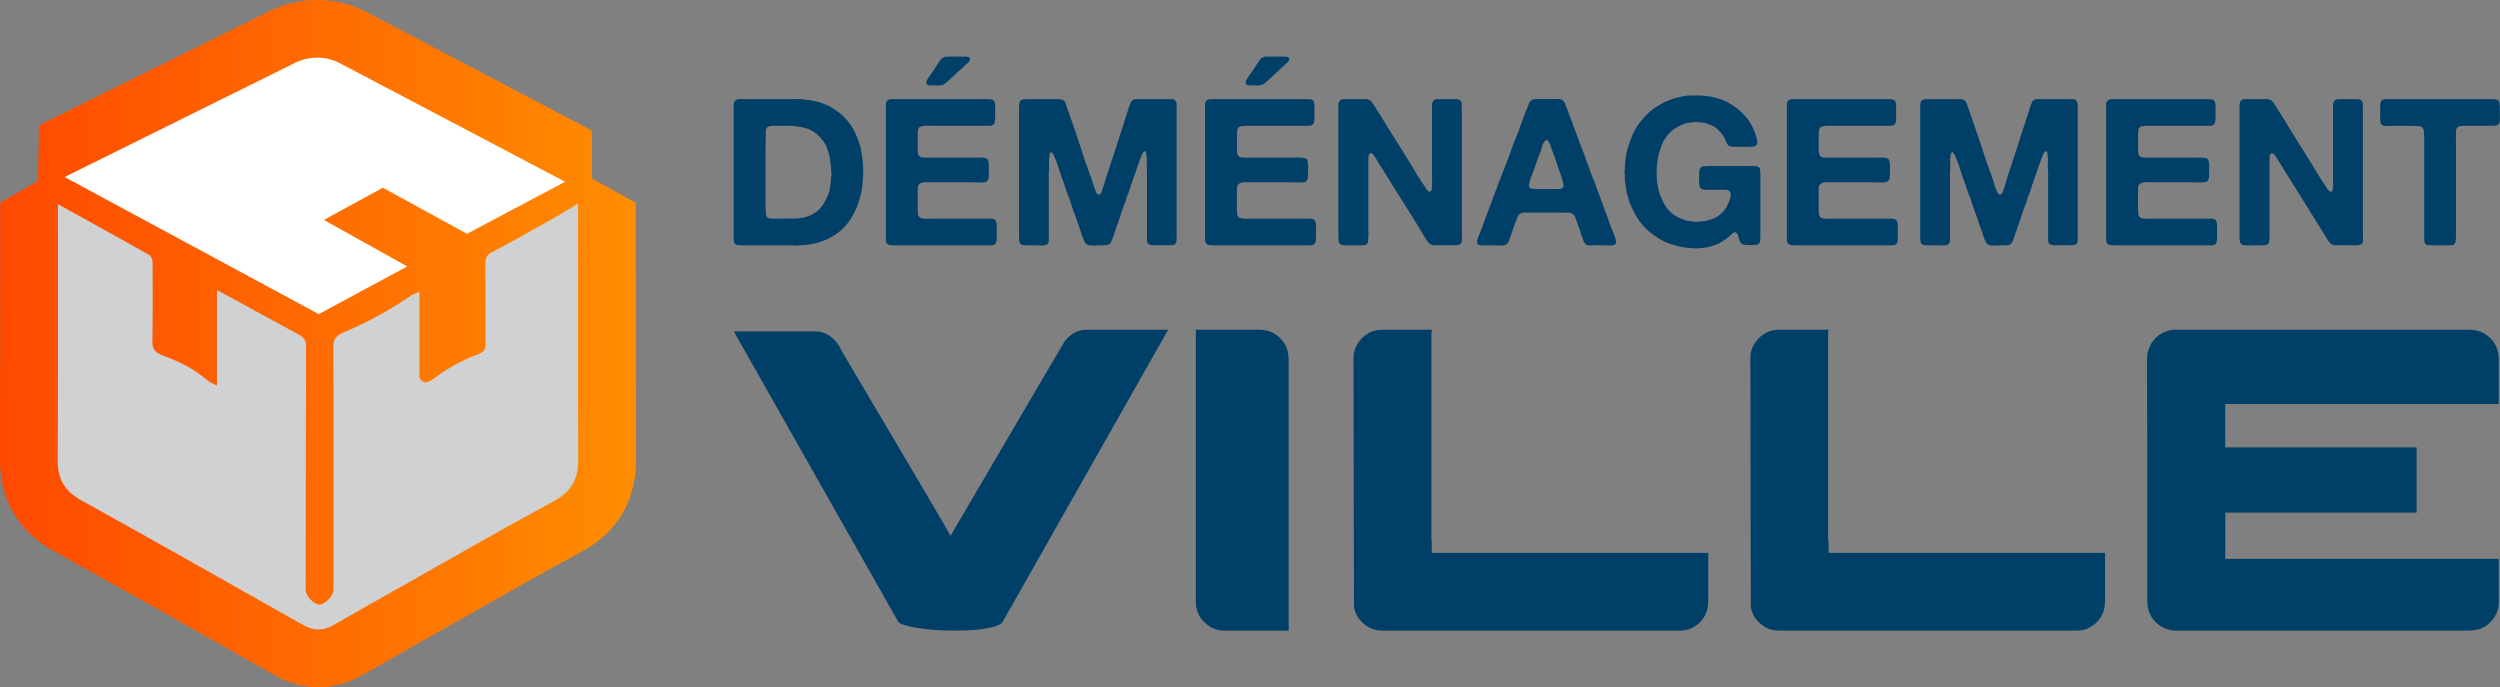 <?xml version="1.0" encoding="utf-8"?>
<!-- Generator: Adobe Illustrator 16.0.0, SVG Export Plug-In . SVG Version: 6.00 Build 0)  -->
<!DOCTYPE svg PUBLIC "-//W3C//DTD SVG 1.1//EN" "http://www.w3.org/Graphics/SVG/1.1/DTD/svg11.dtd">
<svg version="1.1" id="Calque_1" xmlns="http://www.w3.org/2000/svg" xmlns:xlink="http://www.w3.org/1999/xlink" x="0px" y="0px"
	 width="197.816px" height="54.381px" viewBox="0 0 197.816 54.381" enable-background="new 0 0 197.816 54.381"
	 xml:space="preserve">
<rect x="0" y="0" width="197.816" height="54.381" fill="#808080" stroke="none"/>
<g>
	<g>
		<linearGradient id="SVGID_1_" gradientUnits="userSpaceOnUse" x1="0" y1="27.19" x2="50.32" y2="27.19">
			<stop  offset="0" style="stop-color:#FF4900"/>
			<stop  offset="1" style="stop-color:#FF8D00"/>
		</linearGradient>
		<path fill="url(#SVGID_1_)" d="M0,36.443c-0.012,3.077,1.474,5.61,4.19,7.122c5.183,2.882,10.765,6.016,17.561,9.871
			c1.115,0.629,2.285,0.945,3.45,0.945c1.177,0,2.35-0.323,3.464-0.964c1.893-1.086,3.826-2.174,5.488-3.114
			c1.04-0.588,2.077-1.174,3.112-1.761c2.852-1.618,5.799-3.289,8.714-4.861c2.854-1.541,4.355-4.059,4.341-7.277l-0.01-20.36
			l-3.464-1.912l-0.007-3.793L29.046,0.976c-2.402-1.265-5.292-1.303-7.725-0.095L3.086,9.915L3.01,14.324l-2.99,1.697L0,36.443z"/>
		<path fill="#CFD1D2" d="M4.584,16.152c-0.008,0.276,0,0.465,0,0.653c-0.002,6.552,0.015,13.107-0.017,19.659
			c-0.009,1.451,0.579,2.404,1.839,3.108c5.882,3.27,11.742,6.574,17.594,9.888c0.836,0.471,1.581,0.463,2.387,0
			c1.837-1.056,3.681-2.1,5.526-3.138c3.958-2.23,7.897-4.5,11.894-6.661c1.369-0.737,1.953-1.717,1.946-3.233
			c-0.027-6.587-0.01-13.176-0.01-19.762c0-0.136,0.003-0.253,0-0.554c-0.772,0.472-1.496,0.908-2.199,1.302
			c-1.531,0.864-3.067,1.723-4.619,2.543c-0.391,0.208-0.525,0.437-0.52,0.869c0.025,2.137,0.007,4.272,0.018,6.408
			c0.003,0.438-0.165,0.648-0.738,0.859c-1.14,0.417-2.202,1.014-3.177,1.733c-0.214,0.156-0.392,0.26-0.586,0.361
			c-0.336,0.175-0.738-0.071-0.738-0.447v-6.655c-0.303,0.127-0.466,0.173-0.637,0.288c-1.671,1.147-3.447,2.129-5.319,2.908
			c-0.625,0.263-0.855,0.557-0.852,1.15c0.023,3.916,0.016,7.826,0.016,11.737c0,2.513-0.003,5.024-0.007,7.535
			c0,0.433-0.693,1.154-1.113,1.133c-0.432-0.014-1.08-0.662-1.08-1.149c0.005-6.424,0.003-12.844,0.028-19.272
			c0-0.458-0.152-0.709-0.537-0.918c-1.68-0.903-3.347-1.825-5.022-2.739c-0.464-0.253-0.933-0.504-1.494-0.809v7.56
			c-0.394-0.191-0.553-0.241-0.85-0.493c-0.932-0.773-2.004-1.361-3.146-1.773c-0.809-0.29-1.115-0.517-1.108-1.154
			c0.028-2.119,0.025-4.237,0.011-6.357c-0.002-0.188-0.108-0.471-0.256-0.554C9.467,18.846,7.062,17.532,4.584,16.152"/>
		<path fill="#FFFFFF" d="M5.111,14.008l20.11,10.846l7.004-3.773l-6.598-3.679l4.667-2.547l6.658,3.645l7.763-4.119L26.923,5.015
			c-1.115-0.587-2.446-0.602-3.574-0.044L5.111,14.008z"/>
	</g>
	<g>
		<g>
			<g>
				<path fill="#003F68" d="M68.29,13.255c0,0.03,0.005,0.075,0.011,0.127c0,0.055,0.005,0.115,0.005,0.179
					c0,0.067-0.005,0.127-0.005,0.183c-0.005,0.053-0.011,0.088-0.011,0.113c0,0.075-0.005,0.145-0.005,0.218
					c-0.007,0.07-0.013,0.136-0.013,0.203c-0.02,0.055-0.03,0.106-0.025,0.161c0.01,0.055,0.005,0.107-0.005,0.161
					c-0.022,0.123-0.037,0.241-0.047,0.359c-0.011,0.121-0.033,0.238-0.068,0.358c-0.053,0.184-0.101,0.359-0.143,0.528
					c-0.042,0.168-0.101,0.331-0.163,0.495c-0.184,0.457-0.417,0.868-0.685,1.234c-0.267,0.37-0.593,0.683-0.972,0.944
					c-0.216,0.154-0.442,0.282-0.676,0.39c-0.235,0.107-0.483,0.207-0.757,0.293c-0.105,0.031-0.222,0.058-0.331,0.073
					c-0.116,0.016-0.232,0.041-0.347,0.073c-0.057,0.012-0.105,0.018-0.158,0.018c-0.048,0-0.101,0.005-0.154,0.016
					c-0.048,0.011-0.087,0.012-0.125,0.007c-0.047-0.005-0.1-0.002-0.152,0.007c-0.02,0.016-0.053,0.016-0.094,0.008
					c-0.042-0.003-0.075-0.003-0.096,0.007c-0.089,0.025-0.2,0.03-0.326,0.02c-0.133-0.009-0.248-0.02-0.342-0.02h-3.785
					c-0.189,0-0.342-0.007-0.467-0.023c-0.127-0.015-0.211-0.088-0.269-0.218c-0.032-0.086-0.042-0.219-0.037-0.4
					c0.005-0.178,0.005-0.326,0.005-0.446V8.786c0-0.128,0-0.269-0.005-0.414c-0.005-0.146,0.014-0.264,0.072-0.35
					c0.042-0.065,0.123-0.118,0.244-0.163c0.02-0.01,0.042-0.012,0.062-0.007c0.02,0.004,0.042,0.002,0.067-0.008h4.369
					c0.07,0,0.133-0.002,0.206-0.007c0.068-0.007,0.131-0.005,0.183,0.007h0.201c0.048,0.021,0.111,0.03,0.173,0.023
					c0.063-0.002,0.126,0.003,0.181,0.028c0.067,0.019,0.125,0.026,0.188,0.021c0.057-0.004,0.115,0.003,0.183,0.023
					c0.154,0.035,0.301,0.065,0.438,0.09c0.143,0.028,0.278,0.069,0.411,0.124c0.121,0.053,0.237,0.101,0.357,0.145
					c0.116,0.046,0.234,0.098,0.344,0.163c0.269,0.171,0.521,0.339,0.74,0.502l0.101,0.098c0.111,0.088,0.207,0.184,0.296,0.292
					l0.141,0.133c0.058,0.083,0.121,0.168,0.191,0.249c0.067,0.086,0.131,0.166,0.188,0.254c0.138,0.229,0.264,0.471,0.37,0.722
					c0.11,0.256,0.211,0.524,0.294,0.806c0.052,0.142,0.089,0.287,0.105,0.439c0.015,0.151,0.042,0.299,0.072,0.453
					c0,0.055,0,0.1,0.013,0.138c0.005,0.04,0.005,0.078,0.005,0.123c0.021,0.063,0.03,0.133,0.021,0.211
					c0,0.076,0.004,0.143,0.027,0.194V13.255z M65.757,14.033c0.023-0.053,0.033-0.14,0.033-0.259c0-0.12-0.01-0.203-0.033-0.258
					v-0.312c-0.025-0.095-0.035-0.2-0.042-0.308c-0.005-0.108-0.02-0.206-0.041-0.292c-0.022-0.053-0.027-0.105-0.027-0.152
					c0.004-0.051,0-0.101-0.021-0.156c-0.057-0.173-0.104-0.34-0.157-0.497c-0.043-0.156-0.116-0.301-0.201-0.445
					c-0.164-0.26-0.347-0.484-0.558-0.676c-0.216-0.189-0.475-0.351-0.773-0.479c-0.101-0.033-0.197-0.06-0.296-0.09
					c-0.093-0.026-0.189-0.051-0.289-0.07c-0.088-0.011-0.168-0.018-0.237-0.028c-0.067-0.002-0.147-0.017-0.238-0.037
					c-0.04-0.013-0.083-0.016-0.125-0.007c-0.048,0.005-0.083,0.002-0.116-0.011H62.28c-0.052-0.01-0.118-0.014-0.18-0.007
					c-0.063,0.005-0.131,0.007-0.193,0.007h-0.734c-0.02,0.023-0.052,0.028-0.105,0.018c-0.053-0.013-0.088-0.013-0.12,0
					c-0.053,0.02-0.111,0.037-0.163,0.058c-0.053,0.014-0.101,0.05-0.131,0.105c-0.042,0.055-0.063,0.128-0.063,0.226
					s0,0.208,0,0.326c0,0.138-0.008,0.286-0.012,0.439c0,0.15-0.005,0.299-0.005,0.453v4.534c0,0.062-0.005,0.134-0.01,0.212
					c-0.005,0.073,0.005,0.138,0.028,0.194v0.163c0,0.075,0,0.148,0.01,0.221c0,0.07,0.015,0.13,0.035,0.183
					c0.065,0.131,0.191,0.198,0.374,0.205c0.186,0.005,0.375,0.008,0.57,0.008c0.419,0,0.851-0.003,1.283-0.008
					c0.432-0.007,0.805-0.069,1.104-0.19c0.407-0.161,0.723-0.379,0.954-0.648c0.231-0.271,0.427-0.607,0.59-1.007
					c0.042-0.088,0.078-0.184,0.1-0.292c0.02-0.108,0.045-0.218,0.078-0.326V14.7c0.02-0.074,0.037-0.158,0.037-0.243
					c0-0.088,0.005-0.173,0.03-0.261V14.033z"/>
				<path fill="#003F68" d="M70.537,7.844h6.073h1.411c0.131,0,0.259,0.005,0.379,0.016c0.115,0.01,0.198,0.055,0.258,0.131
					c0.02,0.032,0.036,0.072,0.041,0.113c0,0.043,0.022,0.087,0.042,0.13v0.179c0.005,0.076,0.009,0.158,0.005,0.246
					c-0.005,0.085-0.005,0.167-0.005,0.243c0,0.086,0,0.171,0.005,0.251c0.004,0.081,0,0.161-0.005,0.236
					c-0.016,0.052-0.02,0.133-0.02,0.241c-0.033,0.131-0.086,0.218-0.159,0.261c-0.07,0.042-0.148,0.065-0.248,0.065
					c-0.094,0-0.199,0-0.31,0h-1.122h-2.938c-0.087,0-0.188-0.002-0.298-0.007c-0.116-0.007-0.231-0.007-0.341,0
					c-0.119,0.005-0.224,0.018-0.316,0.033c-0.101,0.015-0.176,0.04-0.216,0.072c-0.076,0.056-0.12,0.134-0.138,0.237
					c-0.015,0.1-0.021,0.218-0.021,0.349v0.926v0.469c0.015,0.088,0.039,0.161,0.063,0.219c0.02,0.063,0.059,0.108,0.116,0.14
					c0.058,0.042,0.138,0.067,0.221,0.07c0.09,0.007,0.179,0.013,0.28,0.013h0.873h2.802c0.078,0,0.172-0.005,0.284-0.013
					c0.11-0.003,0.225-0.003,0.331,0c0.11,0.007,0.21,0.018,0.299,0.027c0.096,0.011,0.158,0.033,0.206,0.063
					c0.053,0.036,0.096,0.101,0.111,0.199c0.022,0.095,0.038,0.2,0.042,0.313c0.004,0.116,0.004,0.233,0,0.352
					c-0.005,0.117-0.005,0.223-0.005,0.306c0,0.078,0,0.152,0,0.228c0,0.078-0.016,0.14-0.038,0.195
					c-0.015,0.088-0.063,0.156-0.125,0.212c-0.053,0.032-0.132,0.055-0.221,0.064c-0.09,0.011-0.196,0.016-0.312,0.016
					c-0.11,0-0.227-0.003-0.336-0.007c-0.116-0.005-0.211-0.009-0.283-0.009h-3.169c-0.133,0-0.258-0.004-0.379-0.007
					c-0.115-0.005-0.227,0-0.331,0.016c-0.101,0.017-0.191,0.048-0.258,0.098c-0.074,0.05-0.122,0.12-0.154,0.218
					c-0.015,0.056-0.015,0.111-0.015,0.171c0,0.061,0,0.118,0,0.171v0.617v0.91c0,0.129,0.005,0.248,0.021,0.351
					c0.018,0.103,0.063,0.181,0.138,0.235c0.035,0.033,0.078,0.051,0.121,0.055c0.053,0.005,0.101,0.019,0.158,0.043h0.159
					c0.057,0.01,0.12,0.013,0.183,0.007c0.063-0.005,0.12-0.007,0.178-0.007h0.68h3.053h0.864c0.087,0,0.172,0,0.25,0
					c0.081,0,0.159,0.015,0.221,0.048c0.085,0.032,0.148,0.09,0.179,0.177c0.022,0.055,0.037,0.119,0.037,0.197
					c0.005,0.075,0.011,0.156,0.011,0.243v0.749c0,0.127-0.005,0.251-0.016,0.364c-0.01,0.115-0.057,0.198-0.147,0.251
					c-0.063,0.055-0.146,0.08-0.246,0.08c-0.106,0-0.216,0-0.336,0h-1.218h-4.81h-1.284c-0.153,0-0.283-0.007-0.401-0.023
					c-0.11-0.015-0.193-0.067-0.251-0.155c-0.043-0.063-0.063-0.146-0.063-0.251c0-0.1,0-0.201,0-0.301v-1.167v-4.418V9.552V8.543
					c0-0.099,0-0.196,0-0.292c0-0.097,0.02-0.175,0.063-0.229c0.042-0.074,0.125-0.127,0.241-0.163
					c0.028-0.01,0.047-0.012,0.07-0.007C70.489,7.857,70.51,7.855,70.537,7.844z M74.953,4.48h1.152c0.087,0,0.188,0,0.309,0
					c0.118,0,0.206,0.016,0.258,0.05c0.028,0.011,0.038,0.021,0.042,0.041c0.005,0.016,0.021,0.03,0.043,0.041
					c0.005,0.131-0.043,0.243-0.153,0.341c-0.121,0.096-0.211,0.183-0.289,0.256c-0.085,0.081-0.168,0.155-0.248,0.239
					c-0.083,0.08-0.168,0.155-0.254,0.221c-0.044,0.03-0.078,0.065-0.11,0.104c-0.02,0.036-0.058,0.065-0.098,0.086
					c-0.022,0.035-0.053,0.06-0.086,0.083C75.468,6,75.41,6.049,75.357,6.1c-0.053,0.048-0.11,0.09-0.163,0.135
					c-0.02,0.022-0.03,0.038-0.037,0.047c-0.011,0.012-0.021,0.028-0.041,0.051c-0.09,0.063-0.168,0.133-0.253,0.211
					c-0.078,0.075-0.179,0.133-0.301,0.179c-0.041,0.009-0.083,0.015-0.121,0.015c-0.035,0-0.083,0.01-0.136,0.02
					c-0.037,0.01-0.08,0.01-0.138,0.008c-0.053-0.008-0.101-0.008-0.14-0.008c-0.116,0-0.244,0-0.375,0
					c-0.133,0-0.225-0.03-0.296-0.082c-0.062-0.046-0.078-0.121-0.045-0.229c0.021-0.088,0.063-0.166,0.116-0.237
					c0.052-0.072,0.104-0.143,0.145-0.218c0.106-0.154,0.211-0.299,0.306-0.439c0.101-0.142,0.196-0.29,0.289-0.437
					c0.059-0.088,0.116-0.181,0.174-0.276c0.065-0.098,0.127-0.176,0.206-0.229c0.042-0.033,0.121-0.07,0.226-0.115
					c0.023-0.01,0.052-0.014,0.09-0.008C74.9,4.493,74.93,4.491,74.953,4.48z"/>
				<path fill="#003F68" d="M81.094,7.844h2.126c0.168,0,0.347,0,0.527,0c0.177,0,0.313,0.039,0.418,0.113
					c0.076,0.055,0.128,0.133,0.159,0.236c0.032,0.104,0.062,0.203,0.095,0.302c0.063,0.173,0.126,0.349,0.191,0.526
					c0.052,0.182,0.115,0.359,0.188,0.545c0.241,0.683,0.481,1.374,0.703,2.08c0.221,0.705,0.462,1.403,0.718,2.098
					c0.095,0.216,0.165,0.437,0.231,0.665c0.065,0.227,0.146,0.45,0.231,0.666c0.025,0.053,0.045,0.108,0.064,0.163
					c0.021,0.053,0.051,0.098,0.117,0.127c0.02,0.013,0.044,0.022,0.064,0.033c0.021,0.009,0.04,0.007,0.061-0.016
					c0.085-0.022,0.151-0.087,0.181-0.195c0.03-0.108,0.06-0.207,0.09-0.292c0.1-0.251,0.17-0.494,0.23-0.74
					c0.081-0.245,0.161-0.491,0.246-0.738c0.221-0.661,0.432-1.324,0.653-1.991c0.21-0.668,0.432-1.335,0.643-2.008
					c0.061-0.173,0.116-0.345,0.166-0.51c0.056-0.168,0.105-0.339,0.161-0.513c0.041-0.087,0.07-0.172,0.106-0.26
					c0.03-0.088,0.096-0.156,0.175-0.211c0.065-0.055,0.15-0.081,0.256-0.081c0.096,0,0.195,0,0.316,0h1.049h1.129
					c0.091,0,0.186,0,0.292,0c0.105,0,0.181,0.021,0.241,0.065c0.115,0.065,0.182,0.184,0.182,0.367c0,0.178,0,0.357,0,0.545v2.436
					v6.045v1.414c0,0.118-0.01,0.235-0.01,0.346c-0.01,0.116-0.041,0.198-0.106,0.253s-0.145,0.085-0.241,0.088
					c-0.106,0.007-0.211,0.007-0.326,0.007h-0.789H91.2c-0.085-0.02-0.16-0.036-0.22-0.046c-0.065-0.013-0.106-0.05-0.161-0.115
					c-0.041-0.053-0.06-0.125-0.06-0.208c0-0.091,0-0.182,0-0.279v-0.831V13.76c-0.016-0.153-0.016-0.297-0.016-0.432
					c0-0.133,0-0.274,0-0.415c0-0.088,0-0.178,0-0.269c0.016-0.09,0-0.181-0.02-0.269c-0.019-0.075-0.03-0.156-0.03-0.243
					c0-0.086-0.03-0.138-0.096-0.163c-0.03-0.011-0.06-0.005-0.076,0.015c-0.02,0.024-0.03,0.041-0.039,0.049
					c-0.041,0.043-0.076,0.096-0.106,0.156c-0.02,0.058-0.05,0.117-0.076,0.171c-0.061,0.163-0.125,0.329-0.185,0.505
					c-0.065,0.173-0.125,0.345-0.181,0.517c-0.021,0.065-0.041,0.133-0.065,0.198c-0.021,0.063-0.041,0.128-0.071,0.193
					c-0.055,0.142-0.105,0.282-0.15,0.422c-0.04,0.143-0.09,0.285-0.145,0.425c-0.021,0.03-0.031,0.067-0.031,0.105
					c0,0.034-0.009,0.073-0.035,0.105c-0.04,0.098-0.07,0.198-0.101,0.306c-0.025,0.111-0.065,0.219-0.131,0.327
					c-0.03,0.098-0.07,0.2-0.09,0.308c-0.035,0.108-0.065,0.216-0.12,0.324c-0.125,0.316-0.241,0.63-0.336,0.951
					c-0.096,0.318-0.211,0.638-0.326,0.952c-0.021,0.032-0.03,0.066-0.03,0.096c0,0.035-0.01,0.067-0.03,0.098
					c-0.055,0.118-0.096,0.244-0.125,0.37c-0.035,0.12-0.085,0.243-0.142,0.363c-0.03,0.076-0.06,0.143-0.085,0.214
					c-0.03,0.062-0.06,0.117-0.12,0.16c-0.055,0.041-0.11,0.069-0.161,0.074c-0.05,0.005-0.125,0.018-0.201,0.038h-0.366
					c-0.076,0-0.166,0.007-0.276,0.01c-0.09,0.007-0.201,0.009-0.301,0.009c-0.111,0-0.202-0.007-0.287-0.02
					c-0.085-0.011-0.145-0.03-0.191-0.063c-0.096-0.055-0.156-0.118-0.175-0.188c-0.046-0.067-0.076-0.152-0.121-0.251
					c-0.06-0.128-0.101-0.261-0.146-0.397c-0.031-0.135-0.076-0.269-0.136-0.398l-0.04-0.146c-0.055-0.13-0.11-0.268-0.15-0.413
					c-0.041-0.146-0.091-0.286-0.146-0.415c-0.016-0.035-0.025-0.063-0.025-0.09c-0.011-0.025-0.021-0.055-0.03-0.087
					c-0.051-0.099-0.091-0.202-0.126-0.31c-0.03-0.107-0.076-0.216-0.115-0.324c-0.01-0.022-0.021-0.052-0.021-0.08
					c0-0.036-0.01-0.063-0.023-0.083c-0.04-0.108-0.082-0.216-0.103-0.326c-0.032-0.108-0.075-0.216-0.127-0.326
					c-0.083-0.216-0.168-0.442-0.241-0.681c-0.076-0.241-0.158-0.471-0.253-0.7c-0.096-0.269-0.178-0.545-0.274-0.829
					c-0.083-0.279-0.179-0.55-0.303-0.812c-0.053-0.153-0.119-0.276-0.182-0.374c-0.02-0.023-0.039-0.043-0.062-0.059
					c-0.02-0.012-0.053-0.012-0.083,0.008c-0.053,0.036-0.085,0.087-0.085,0.163c0,0.076,0,0.152-0.02,0.226
					c-0.033,0.075-0.044,0.158-0.033,0.236c0.011,0.083,0.011,0.167,0.011,0.253c0,0.118,0,0.237,0,0.357
					c0,0.121-0.011,0.241-0.021,0.358v4.321v0.798c0,0.088,0,0.17,0,0.262c0,0.082-0.021,0.154-0.062,0.208
					c-0.042,0.078-0.127,0.125-0.244,0.146c-0.073,0.026-0.158,0.033-0.241,0.026c-0.096-0.003-0.168-0.01-0.264-0.01h-0.841
					c-0.128,0-0.233,0-0.326-0.007c-0.096-0.003-0.181-0.033-0.244-0.088c-0.063-0.055-0.103-0.138-0.112-0.253
					c-0.01-0.111-0.021-0.228-0.021-0.346v-1.429v-6.047V8.964c0-0.063,0-0.14,0-0.233c0-0.094,0-0.181,0-0.269
					c0-0.087,0.01-0.17,0.021-0.253c0.009-0.08,0.017-0.143,0.05-0.186c0.042-0.074,0.126-0.127,0.253-0.163
					c0.021-0.01,0.053-0.012,0.072-0.007C81.052,7.857,81.073,7.855,81.094,7.844z"/>
				<path fill="#003F68" d="M95.799,7.844h6.072h1.409c0.142,0,0.266,0.005,0.383,0.016c0.116,0.01,0.201,0.055,0.262,0.131
					c0.019,0.032,0.029,0.072,0.045,0.113c0,0.043,0.009,0.087,0.029,0.13v0.179c0.011,0.076,0.021,0.158,0.011,0.246
					c-0.011,0.085-0.011,0.167-0.011,0.243c0,0.086,0,0.171,0.011,0.251c0.011,0.081,0,0.161-0.011,0.236
					c-0.011,0.052-0.011,0.133-0.011,0.241c-0.034,0.131-0.085,0.218-0.17,0.261c-0.06,0.042-0.135,0.065-0.24,0.065
					c-0.096,0-0.202,0-0.308,0h-1.124h-2.938c-0.085,0-0.191-0.002-0.297-0.007c-0.114-0.007-0.23-0.007-0.345,0
					c-0.116,0.005-0.223,0.018-0.318,0.033c-0.095,0.015-0.166,0.04-0.209,0.072c-0.07,0.056-0.127,0.134-0.137,0.237
					c-0.02,0.1-0.029,0.218-0.029,0.349v0.926v0.469c0.021,0.088,0.039,0.161,0.07,0.219c0.025,0.063,0.054,0.108,0.104,0.14
					c0.066,0.042,0.151,0.067,0.236,0.07c0.081,0.007,0.177,0.013,0.272,0.013h0.873h2.802c0.07,0,0.176-0.005,0.279-0.013
					c0.117-0.003,0.233-0.003,0.337,0c0.106,0.007,0.212,0.018,0.297,0.027c0.096,0.011,0.156,0.033,0.21,0.063
					c0.052,0.036,0.087,0.101,0.105,0.199c0.021,0.095,0.042,0.2,0.042,0.313c0.01,0.116,0.01,0.233,0,0.352
					c0,0.117,0,0.223,0,0.306c0,0.078,0,0.152,0,0.228c0,0.078-0.021,0.14-0.042,0.195c-0.019,0.088-0.063,0.156-0.124,0.212
					c-0.057,0.032-0.127,0.055-0.223,0.064c-0.095,0.011-0.188,0.016-0.305,0.016s-0.231-0.003-0.347-0.007
					c-0.106-0.005-0.202-0.009-0.276-0.009h-3.179c-0.125,0-0.25-0.004-0.365-0.007c-0.117-0.005-0.231,0-0.337,0.016
					c-0.095,0.017-0.19,0.048-0.257,0.098c-0.069,0.05-0.125,0.12-0.154,0.218c-0.011,0.056-0.021,0.111-0.021,0.171
					c0,0.061,0,0.118,0,0.171v0.617v0.91c0,0.129,0.01,0.248,0.029,0.351c0.01,0.103,0.066,0.181,0.137,0.235
					c0.035,0.033,0.075,0.051,0.114,0.055c0.057,0.005,0.105,0.019,0.161,0.043h0.157c0.063,0.01,0.124,0.013,0.18,0.007
					c0.075-0.005,0.125-0.007,0.175-0.007h0.688h3.054h0.862c0.096,0,0.166,0,0.252,0s0.156,0.015,0.22,0.048
					c0.085,0.032,0.146,0.09,0.181,0.177c0.021,0.055,0.04,0.119,0.04,0.197c0,0.075,0.01,0.156,0.01,0.243v0.749
					c0,0.127-0.01,0.251-0.019,0.364c-0.011,0.115-0.056,0.198-0.146,0.251c-0.066,0.055-0.151,0.08-0.247,0.08
					c-0.105,0-0.22,0-0.336,0h-1.221h-4.809h-1.286c-0.156,0-0.282-0.007-0.396-0.023c-0.117-0.015-0.191-0.067-0.257-0.155
					c-0.04-0.063-0.061-0.146-0.061-0.251c0-0.1,0-0.201,0-0.301v-1.167v-4.418V9.552V8.543c0-0.099,0-0.196,0-0.292
					c0-0.097,0.021-0.175,0.061-0.229c0.045-0.074,0.126-0.127,0.247-0.163c0.029-0.01,0.05-0.012,0.071-0.007
					C95.754,7.857,95.781,7.855,95.799,7.844z M100.218,4.48h1.151c0.095,0,0.185,0,0.314,0c0.117,0,0.198,0.016,0.252,0.05
					c0.031,0.011,0.041,0.021,0.041,0.041c0.009,0.016,0.025,0.03,0.044,0.041c0.011,0.131-0.044,0.243-0.16,0.341
					c-0.116,0.096-0.201,0.183-0.282,0.256c-0.086,0.081-0.171,0.155-0.256,0.239c-0.07,0.08-0.155,0.155-0.24,0.221
					c-0.05,0.03-0.085,0.065-0.116,0.104c-0.019,0.036-0.061,0.065-0.094,0.086c-0.021,0.035-0.052,0.06-0.087,0.083
					C100.725,6,100.671,6.049,100.621,6.1c-0.057,0.048-0.105,0.09-0.162,0.135c-0.02,0.022-0.028,0.038-0.039,0.047
					c-0.011,0.012-0.021,0.028-0.04,0.051c-0.087,0.063-0.172,0.133-0.258,0.211c-0.07,0.075-0.174,0.133-0.29,0.179
					c-0.046,0.009-0.085,0.015-0.131,0.015c-0.029,0-0.081,0.01-0.135,0.02c-0.031,0.01-0.07,0.01-0.136,0.008
					c-0.052-0.008-0.096-0.008-0.137-0.008c-0.114,0-0.24,0-0.382,0c-0.125,0-0.221-0.03-0.291-0.082
					c-0.063-0.046-0.074-0.121-0.045-0.229c0.021-0.088,0.056-0.166,0.115-0.237c0.057-0.072,0.106-0.143,0.136-0.218
					c0.12-0.154,0.227-0.299,0.317-0.439c0.096-0.142,0.19-0.29,0.286-0.437c0.065-0.088,0.114-0.181,0.181-0.276
					c0.061-0.098,0.125-0.176,0.195-0.229c0.046-0.033,0.131-0.07,0.235-0.115c0.021-0.01,0.052-0.014,0.08-0.008
					C100.168,4.493,100.199,4.491,100.218,4.48z"/>
				<path fill="#003F68" d="M106.333,7.844h1.316c0.125,0,0.247-0.002,0.361-0.007c0.116-0.007,0.205,0.013,0.301,0.059
					c0.106,0.041,0.191,0.107,0.247,0.189c0.06,0.092,0.114,0.177,0.174,0.262l0.578,0.926c0.382,0.618,0.76,1.233,1.15,1.846
					c0.392,0.612,0.768,1.225,1.149,1.843c0.177,0.294,0.357,0.59,0.532,0.889c0.181,0.296,0.372,0.584,0.573,0.868
					c0.039,0.063,0.08,0.13,0.116,0.194c0.04,0.064,0.096,0.125,0.155,0.178c0.019,0.022,0.055,0.042,0.085,0.067
					c0.029,0.021,0.065,0.021,0.096,0c0.069-0.025,0.114-0.073,0.114-0.147c0-0.078,0.011-0.158,0.031-0.244
					c0.011-0.075,0.011-0.161,0.011-0.25c-0.011-0.096-0.011-0.182-0.011-0.269v-1.024V9.451V8.834c0-0.053,0-0.108-0.01-0.162
					c0-0.055,0-0.103,0.01-0.147V8.347c0-0.151,0.029-0.271,0.096-0.356c0.05-0.076,0.125-0.121,0.22-0.131
					c0.096-0.01,0.201-0.016,0.315-0.016h0.99c0.086,0,0.181,0,0.262,0c0.086,0,0.16,0.011,0.221,0.03
					c0.151,0.056,0.22,0.151,0.237,0.29c0.008,0.133,0.019,0.291,0.019,0.477v1.788v6.808v1.365c0,0.119,0,0.239,0.01,0.357
					c0,0.117-0.021,0.211-0.064,0.273c-0.041,0.067-0.096,0.107-0.155,0.123c-0.057,0.018-0.127,0.036-0.223,0.055h-0.557h-0.909
					c-0.089,0-0.185,0-0.27,0c-0.096,0-0.181-0.016-0.241-0.046c-0.116-0.052-0.211-0.128-0.276-0.22
					c-0.06-0.093-0.126-0.194-0.201-0.302c-0.095-0.153-0.187-0.306-0.282-0.459c-0.085-0.161-0.181-0.314-0.276-0.467l-2.439-3.896
					c-0.16-0.251-0.306-0.492-0.45-0.728c-0.152-0.229-0.297-0.469-0.443-0.72c-0.056-0.076-0.115-0.171-0.19-0.284
					c-0.075-0.113-0.171-0.171-0.286-0.171c-0.081,0.075-0.125,0.163-0.136,0.258c-0.01,0.101-0.01,0.223-0.01,0.377v1.135v3.886
					v0.63c0,0.055,0,0.108,0.01,0.163c0.011,0.056,0,0.108-0.021,0.164v0.178c0,0.175-0.029,0.299-0.085,0.375
					c-0.05,0.064-0.125,0.103-0.221,0.112c-0.086,0.016-0.2,0.016-0.317,0.016h-0.987c-0.086,0-0.181,0-0.263,0
					c-0.085,0-0.159-0.011-0.22-0.03c-0.151-0.053-0.223-0.151-0.247-0.292c-0.01-0.14-0.021-0.303-0.021-0.487v-1.87v-6.514V8.703
					c0-0.118,0-0.241,0-0.369c0-0.133,0.021-0.235,0.066-0.312c0.039-0.074,0.116-0.127,0.23-0.163c0.021,0,0.041-0.003,0.077-0.007
					C106.294,7.848,106.314,7.844,106.333,7.844z"/>
				<path fill="#003F68" d="M127.744,18.649c0.01,0.041,0.025,0.096,0.055,0.163c0.031,0.065,0.049,0.131,0.061,0.201
					c0.025,0.073,0.025,0.138,0.01,0.206c-0.01,0.063-0.049,0.111-0.115,0.145c-0.08,0.056-0.23,0.076-0.434,0.065
					c-0.195-0.009-0.365-0.02-0.492-0.02h-0.756c-0.096,0-0.172,0.007-0.242,0.01c-0.074,0.007-0.141,0-0.199-0.026
					c-0.117-0.03-0.211-0.096-0.262-0.193c-0.055-0.087-0.096-0.181-0.121-0.276c-0.029-0.098-0.059-0.195-0.115-0.294
					c-0.051-0.173-0.105-0.346-0.156-0.519c-0.064-0.171-0.125-0.339-0.191-0.505c-0.027-0.095-0.059-0.186-0.096-0.267
					c-0.018-0.083-0.049-0.155-0.078-0.218c-0.035-0.068-0.084-0.125-0.15-0.173c-0.061-0.045-0.156-0.083-0.262-0.105
					c-0.055,0-0.104,0-0.162-0.01c-0.037-0.002-0.094-0.005-0.145-0.005h-2.57c-0.186,0-0.377-0.005-0.598-0.007
					c-0.211-0.005-0.367,0.035-0.496,0.121c-0.082,0.063-0.137,0.153-0.178,0.26c-0.02,0.108-0.063,0.216-0.105,0.324
					c-0.094,0.184-0.16,0.377-0.22,0.579c-0.066,0.197-0.127,0.396-0.201,0.592c-0.051,0.108-0.096,0.226-0.125,0.345
					c-0.046,0.117-0.106,0.208-0.191,0.273c-0.052,0.044-0.126,0.073-0.232,0.088c-0.104,0.018-0.22,0.027-0.345,0.027
					c-0.116,0-0.251-0.002-0.382-0.009c-0.127-0.003-0.241-0.01-0.337-0.01c-0.145,0-0.317,0.007-0.512,0.01
					c-0.202,0.007-0.351-0.021-0.432-0.074c-0.055-0.032-0.086-0.08-0.086-0.146c-0.01-0.062,0-0.133,0.01-0.203
					c0.021-0.07,0.04-0.138,0.062-0.204c0.024-0.064,0.045-0.12,0.063-0.163c0.106-0.248,0.212-0.501,0.297-0.763
					c0.096-0.261,0.191-0.516,0.28-0.766c0.057-0.083,0.077-0.171,0.106-0.258c0.024-0.086,0.056-0.173,0.096-0.259
					c0.085-0.229,0.181-0.461,0.255-0.698c0.092-0.239,0.177-0.471,0.262-0.7c0.096-0.219,0.166-0.43,0.241-0.644
					c0.085-0.208,0.162-0.421,0.251-0.64c0.247-0.595,0.478-1.198,0.688-1.802c0.211-0.605,0.442-1.209,0.694-1.804
					c0.02-0.055,0.041-0.105,0.041-0.15c0.025-0.04,0.033-0.09,0.055-0.146c0.084-0.226,0.18-0.459,0.262-0.698
					c0.084-0.238,0.18-0.472,0.275-0.697c0.049-0.121,0.105-0.244,0.135-0.365c0.045-0.125,0.105-0.226,0.211-0.304
					c0.055-0.03,0.115-0.057,0.199-0.08c0.033-0.01,0.053-0.012,0.078-0.007c0.018,0.004,0.039,0.002,0.061-0.008h1.43
					c0.117,0,0.242-0.002,0.371-0.007c0.117-0.007,0.221,0.018,0.291,0.073c0.117,0.065,0.201,0.159,0.23,0.284
					c0.047,0.124,0.096,0.251,0.152,0.382c0.07,0.184,0.145,0.366,0.201,0.545c0.068,0.178,0.135,0.361,0.221,0.542
					c0.02,0.067,0.039,0.131,0.061,0.198c0.02,0.063,0.045,0.129,0.066,0.193c0.084,0.216,0.162,0.43,0.24,0.644
					c0.074,0.211,0.156,0.424,0.24,0.642c0.221,0.54,0.422,1.088,0.613,1.64s0.4,1.099,0.631,1.642
					c0.02,0.04,0.031,0.083,0.041,0.12c0,0.041,0.012,0.078,0.029,0.121c0.078,0.175,0.141,0.349,0.201,0.522
					c0.064,0.174,0.125,0.347,0.191,0.52c0.039,0.085,0.086,0.171,0.096,0.253c0.029,0.08,0.049,0.163,0.086,0.251
					c0.145,0.346,0.27,0.693,0.385,1.04c0.127,0.347,0.252,0.685,0.393,1.024c0.02,0.031,0.039,0.06,0.039,0.091
					C127.713,18.587,127.713,18.618,127.744,18.649z M123.535,14.929c0.135-0.055,0.203-0.147,0.188-0.278
					c-0.01-0.131-0.041-0.251-0.092-0.372c-0.023-0.042-0.035-0.085-0.035-0.122c0-0.036-0.01-0.079-0.029-0.124
					c-0.145-0.367-0.271-0.74-0.391-1.119c-0.117-0.382-0.252-0.759-0.408-1.138c-0.018-0.053-0.045-0.122-0.064-0.203
					c-0.02-0.082-0.041-0.155-0.086-0.226c-0.029-0.07-0.059-0.136-0.115-0.19c-0.039-0.053-0.096-0.078-0.156-0.078
					c-0.02,0.02-0.045,0.041-0.064,0.05c-0.02,0.011-0.041,0.026-0.059,0.048c-0.096,0.108-0.162,0.239-0.191,0.389
					c-0.041,0.154-0.086,0.297-0.137,0.439c-0.125,0.303-0.256,0.611-0.346,0.927c-0.105,0.313-0.227,0.627-0.342,0.941
					c-0.041,0.108-0.082,0.213-0.115,0.319c-0.031,0.1-0.063,0.211-0.092,0.328c-0.035,0.09-0.035,0.186,0.012,0.294
					c0.049,0.078,0.145,0.118,0.27,0.131c0.127,0.013,0.25,0.015,0.383,0.015h1.238c0.096,0,0.201,0,0.318,0
					C123.346,14.959,123.441,14.95,123.535,14.929z"/>
				<path fill="#003F68" d="M134.029,7.552c1.096-0.021,2.008,0.175,2.748,0.584c0.736,0.414,1.305,0.941,1.717,1.593
					c0.209,0.347,0.377,0.749,0.502,1.2c0.025,0.078,0.045,0.171,0.055,0.287c0.01,0.11-0.01,0.198-0.064,0.251
					c-0.061,0.074-0.135,0.118-0.23,0.127c-0.096,0.013-0.213,0.02-0.328,0.02h-1.049c-0.131,0-0.236-0.002-0.34-0.007
					c-0.107-0.01-0.188-0.038-0.252-0.091c-0.096-0.065-0.156-0.158-0.201-0.278c-0.039-0.119-0.082-0.232-0.135-0.34
					c-0.096-0.15-0.201-0.296-0.318-0.429c-0.104-0.138-0.23-0.262-0.375-0.37c-0.213-0.14-0.469-0.253-0.758-0.34
					c-0.057-0.021-0.107-0.036-0.182-0.041c-0.059-0.005-0.125-0.012-0.18-0.023c-0.021-0.013-0.07-0.018-0.146-0.018
					c-0.127-0.02-0.285-0.025-0.482-0.01c-0.189,0.018-0.352,0.039-0.457,0.06c-0.07,0.023-0.146,0.039-0.207,0.048
					c-0.063,0.01-0.129,0.035-0.199,0.063c-0.277,0.12-0.525,0.26-0.75,0.424c-0.219,0.163-0.42,0.369-0.576,0.617
					c-0.16,0.207-0.275,0.428-0.361,0.666c-0.08,0.239-0.166,0.492-0.24,0.763c-0.031,0.124-0.051,0.241-0.061,0.359
					c-0.014,0.118-0.035,0.237-0.057,0.359v0.208c-0.018,0.065-0.029,0.135-0.018,0.211c0,0.078,0,0.153,0,0.229
					c0,0.186,0.008,0.368,0.018,0.554c0.012,0.184,0.043,0.357,0.086,0.517c0.01,0.045,0.01,0.083,0.01,0.113
					c0,0.035,0.01,0.07,0.021,0.115c0.145,0.55,0.357,1.02,0.611,1.407c0.262,0.384,0.645,0.685,1.127,0.903
					c0.094,0.041,0.199,0.078,0.305,0.113c0.096,0.03,0.213,0.065,0.326,0.092c0.061,0.016,0.127,0.018,0.191,0.014
					c0.061-0.008,0.115,0.002,0.166,0.021c0.064,0.023,0.145,0.036,0.24,0.036s0.191-0.012,0.266-0.036
					c0.051-0.009,0.105-0.012,0.146-0.007c0.041,0.005,0.084,0.003,0.125-0.007c0.055-0.01,0.107-0.016,0.137-0.007
					c0.045,0.004,0.084-0.003,0.129-0.026c0.146-0.045,0.281-0.085,0.418-0.123c0.131-0.037,0.256-0.09,0.373-0.154
					c0.27-0.163,0.49-0.349,0.65-0.56c0.166-0.214,0.307-0.477,0.422-0.791c0.039-0.117,0.07-0.258,0.096-0.421
					c0.01-0.161-0.035-0.274-0.16-0.341c-0.061-0.041-0.146-0.066-0.25-0.066c-0.107,0-0.203,0-0.299,0h-0.832
					c-0.061,0-0.137,0.003-0.205,0.009c-0.076,0.004-0.152-0.003-0.213-0.023h-0.15c-0.039-0.01-0.078-0.018-0.125-0.025
					c-0.039-0.005-0.086-0.018-0.115-0.041c-0.051-0.042-0.096-0.108-0.115-0.196c-0.021-0.087-0.031-0.177-0.041-0.284
					c0-0.103,0-0.21,0-0.324c0.01-0.115,0.01-0.218,0.01-0.319c0-0.085,0-0.168,0.01-0.241c0-0.078,0.021-0.144,0.031-0.198
					c0.055-0.098,0.105-0.161,0.182-0.191c0.068-0.025,0.125-0.035,0.164-0.035h0.182c0.029-0.01,0.076-0.015,0.115-0.015
					c0.049,0,0.105,0,0.135,0h0.488h2.365c0.18,0,0.391,0,0.623,0c0.229,0,0.389,0.05,0.461,0.143
					c0.064,0.087,0.084,0.203,0.084,0.344c0,0.14,0,0.276,0,0.404v1.692v2.666c0,0.203-0.01,0.399-0.01,0.59
					c0,0.189-0.074,0.311-0.211,0.366c-0.074,0.033-0.145,0.048-0.24,0.048s-0.18,0-0.266,0c-0.223,0-0.406-0.007-0.568-0.022
					c-0.156-0.018-0.26-0.101-0.326-0.254c-0.039-0.098-0.086-0.206-0.105-0.324c-0.02-0.12-0.051-0.223-0.115-0.308
					c-0.021-0.023-0.041-0.045-0.07-0.076c-0.035-0.025-0.074-0.032-0.131-0.02c-0.096,0.02-0.166,0.063-0.221,0.127
					c-0.059,0.063-0.125,0.124-0.186,0.179c-0.105,0.088-0.211,0.163-0.305,0.237c-0.107,0.069-0.213,0.142-0.328,0.218
					c-0.15,0.087-0.297,0.161-0.451,0.213c-0.16,0.056-0.316,0.108-0.488,0.164c-0.051,0.02-0.104,0.032-0.156,0.037
					c-0.064,0.005-0.113,0.015-0.18,0.025c-0.086,0.02-0.174,0.032-0.27,0.032s-0.203,0.013-0.299,0.033
					c-0.039,0.011-0.105,0.013-0.189,0.007c-0.07-0.005-0.135-0.012-0.166-0.024h-0.16c-0.051-0.007-0.105-0.016-0.156-0.016
					c-0.057,0-0.096-0.004-0.16-0.014h-0.127c-0.084-0.023-0.166-0.041-0.26-0.05c-0.086-0.01-0.172-0.028-0.256-0.05
					c-0.07-0.018-0.146-0.038-0.23-0.055c-0.072-0.015-0.146-0.032-0.221-0.058c-0.328-0.096-0.619-0.21-0.863-0.339
					c-0.645-0.336-1.156-0.732-1.568-1.194c-0.4-0.46-0.736-1.032-1.02-1.715c-0.064-0.15-0.113-0.303-0.148-0.457
					c-0.031-0.149-0.072-0.302-0.127-0.452c-0.012-0.055-0.02-0.101-0.02-0.141c0-0.038,0-0.083-0.021-0.138
					c-0.029-0.074-0.045-0.153-0.045-0.233c0-0.083-0.01-0.166-0.029-0.254c-0.021-0.052-0.031-0.1-0.021-0.135
					c0-0.037,0-0.085-0.01-0.141v-0.291c-0.02-0.053-0.027-0.138-0.027-0.253c0-0.113,0.008-0.198,0.027-0.251v-0.178
					c0.01-0.065,0.01-0.131,0.01-0.204c-0.01-0.071,0-0.133,0.021-0.186c0.02-0.1,0.029-0.199,0.029-0.291
					c0-0.099,0.016-0.191,0.045-0.276c0.021-0.12,0.051-0.239,0.072-0.352c0.023-0.115,0.053-0.228,0.096-0.349
					c0.053-0.15,0.105-0.301,0.158-0.446c0.051-0.146,0.107-0.292,0.166-0.43c0.066-0.152,0.143-0.301,0.232-0.452
					c0.084-0.144,0.17-0.282,0.266-0.413c0.324-0.453,0.682-0.843,1.104-1.161c0.414-0.319,0.906-0.588,1.498-0.804
					c0.115-0.055,0.24-0.095,0.375-0.121c0.145-0.028,0.287-0.058,0.432-0.09c0.057-0.022,0.105-0.035,0.17-0.035
					c0.061,0,0.117-0.007,0.166-0.028c0.076-0.025,0.146-0.03,0.223-0.018c0.074,0.011,0.15,0.005,0.221-0.016
					c0.02-0.011,0.057-0.011,0.084,0C133.975,7.561,134.01,7.561,134.029,7.552z"/>
				<path fill="#003F68" d="M141.826,7.844h6.086h1.412c0.125,0,0.252,0.005,0.365,0.016c0.117,0.01,0.213,0.055,0.268,0.131
					c0.02,0.032,0.029,0.072,0.041,0.113c0,0.043,0.02,0.087,0.037,0.13v0.179c0,0.076,0.018,0.158,0,0.246c0,0.085,0,0.167,0,0.243
					c0,0.086,0,0.171,0,0.251c0.018,0.081,0,0.161,0,0.236c-0.018,0.052-0.018,0.133-0.018,0.241
					c-0.031,0.131-0.086,0.218-0.156,0.261c-0.076,0.042-0.15,0.065-0.25,0.065c-0.096,0-0.201,0-0.309,0h-1.119h-2.941
					c-0.086,0-0.191-0.002-0.297-0.007c-0.115-0.007-0.23-0.007-0.348,0c-0.113,0.005-0.219,0.018-0.314,0.033
					c-0.096,0.015-0.17,0.04-0.211,0.072c-0.076,0.056-0.115,0.134-0.137,0.237c-0.025,0.1-0.025,0.218-0.025,0.349v0.926v0.469
					c0.025,0.088,0.047,0.161,0.066,0.219c0.02,0.063,0.066,0.108,0.115,0.14c0.066,0.042,0.135,0.067,0.223,0.07
					c0.084,0.007,0.18,0.013,0.283,0.013h0.875h2.797c0.074,0,0.17-0.005,0.275-0.013c0.117-0.003,0.23-0.003,0.338,0
					c0.105,0.007,0.211,0.018,0.307,0.027c0.078,0.011,0.154,0.033,0.199,0.063c0.049,0.036,0.092,0.101,0.115,0.199
					c0.021,0.095,0.029,0.2,0.041,0.313c0,0.116,0,0.233,0,0.352c-0.012,0.117-0.012,0.223-0.012,0.306c0,0.078,0,0.152,0,0.228
					c0,0.078-0.008,0.14-0.029,0.195c-0.023,0.088-0.074,0.156-0.141,0.212c-0.049,0.032-0.125,0.055-0.219,0.064
					c-0.086,0.011-0.188,0.016-0.309,0.016c-0.113,0-0.23-0.003-0.336-0.007c-0.113-0.005-0.209-0.009-0.279-0.009h-3.17
					c-0.135,0-0.254-0.004-0.383-0.007c-0.113-0.005-0.229,0-0.336,0.016c-0.096,0.017-0.174,0.048-0.25,0.098
					s-0.125,0.12-0.16,0.218c-0.012,0.056-0.012,0.111-0.012,0.171c0,0.061,0,0.118,0,0.171v0.617v0.91c0,0.129,0,0.248,0.025,0.351
					c0.021,0.103,0.061,0.181,0.137,0.235c0.029,0.033,0.076,0.051,0.125,0.055c0.039,0.005,0.096,0.019,0.146,0.043h0.17
					c0.049,0.01,0.115,0.013,0.176,0.007c0.064-0.005,0.131-0.007,0.182-0.007h0.682h3.053h0.854c0.096,0,0.182,0,0.266,0
					c0.07,0,0.145,0.015,0.207,0.048c0.086,0.032,0.15,0.09,0.18,0.177c0.031,0.055,0.045,0.119,0.045,0.197
					c0.012,0.075,0.012,0.156,0.012,0.243v0.749c0,0.127,0,0.251-0.025,0.364c0,0.115-0.049,0.198-0.135,0.251
					c-0.076,0.055-0.156,0.08-0.252,0.08c-0.105,0-0.223,0-0.336,0h-1.221h-4.809h-1.285c-0.152,0-0.287-0.007-0.404-0.023
					c-0.105-0.015-0.191-0.067-0.24-0.155c-0.057-0.063-0.074-0.146-0.074-0.251c0-0.1,0-0.201,0-0.301v-1.167v-4.418V9.552V8.543
					c0-0.099,0-0.196,0-0.292c0-0.097,0.018-0.175,0.074-0.229c0.039-0.074,0.115-0.127,0.24-0.163
					c0.021-0.01,0.047-0.012,0.066-0.007C141.787,7.857,141.809,7.855,141.826,7.844z"/>
				<path fill="#003F68" d="M152.387,7.844h2.125c0.18,0,0.359,0,0.537,0c0.18,0,0.316,0.039,0.41,0.113
					c0.076,0.055,0.125,0.133,0.172,0.236c0.031,0.104,0.059,0.203,0.094,0.302c0.061,0.173,0.125,0.349,0.188,0.526
					c0.055,0.182,0.115,0.359,0.182,0.545c0.248,0.683,0.48,1.374,0.711,2.08c0.221,0.705,0.467,1.403,0.719,2.098
					c0.086,0.216,0.17,0.437,0.23,0.665c0.064,0.227,0.135,0.45,0.221,0.666c0.031,0.053,0.055,0.108,0.076,0.163
					c0.02,0.053,0.051,0.098,0.104,0.127c0.031,0.013,0.053,0.022,0.07,0.033c0.025,0.009,0.047,0.007,0.066-0.016
					c0.086-0.022,0.146-0.087,0.182-0.195c0.029-0.108,0.061-0.207,0.096-0.292c0.078-0.251,0.164-0.494,0.23-0.74
					c0.07-0.245,0.145-0.491,0.24-0.738c0.213-0.661,0.432-1.324,0.645-1.991c0.219-0.668,0.439-1.335,0.65-2.008
					c0.051-0.173,0.107-0.345,0.166-0.51c0.055-0.168,0.105-0.339,0.162-0.513c0.029-0.087,0.059-0.172,0.105-0.26
					c0.02-0.088,0.08-0.156,0.174-0.211c0.057-0.055,0.141-0.081,0.246-0.081c0.107,0,0.207,0,0.313,0h1.064h1.113
					c0.096,0,0.201,0,0.307,0c0.107,0,0.182,0.021,0.232,0.065c0.115,0.065,0.18,0.184,0.18,0.367c0,0.178,0,0.357,0,0.545v2.436
					v6.045v1.414c0,0.118,0,0.235,0,0.346c-0.01,0.116-0.039,0.198-0.113,0.253c-0.066,0.055-0.148,0.085-0.244,0.088
					c-0.094,0.007-0.199,0.007-0.326,0.007h-0.777h-0.441c-0.084-0.02-0.162-0.036-0.211-0.046c-0.064-0.013-0.117-0.05-0.16-0.115
					c-0.041-0.053-0.061-0.125-0.061-0.208c0-0.091,0-0.182,0-0.279v-0.831V13.76c-0.018-0.153-0.025-0.297-0.025-0.432
					c0-0.133,0-0.274,0-0.415c0-0.088,0-0.178,0.008-0.269c0.018-0.09,0-0.181-0.018-0.269c-0.021-0.075-0.031-0.156-0.031-0.243
					c0-0.086-0.039-0.138-0.096-0.163c-0.039-0.011-0.061-0.005-0.086,0.015c-0.01,0.024-0.018,0.041-0.039,0.049
					c-0.039,0.043-0.074,0.096-0.096,0.156c-0.031,0.058-0.049,0.117-0.074,0.171c-0.07,0.163-0.127,0.329-0.186,0.505
					c-0.066,0.173-0.125,0.345-0.191,0.517c-0.02,0.065-0.041,0.133-0.055,0.198c-0.021,0.063-0.041,0.128-0.07,0.193
					c-0.057,0.142-0.105,0.282-0.152,0.422c-0.039,0.143-0.088,0.285-0.145,0.425c-0.02,0.03-0.029,0.067-0.029,0.105
					c0,0.034-0.01,0.073-0.031,0.105c-0.045,0.098-0.084,0.198-0.105,0.306c-0.035,0.111-0.074,0.219-0.131,0.327
					c-0.039,0.098-0.068,0.2-0.104,0.308c-0.031,0.108-0.061,0.216-0.105,0.324c-0.129,0.316-0.242,0.63-0.338,0.951
					c-0.105,0.318-0.211,0.638-0.326,0.952c-0.02,0.032-0.031,0.066-0.031,0.096c0,0.035-0.01,0.067-0.029,0.098
					c-0.055,0.118-0.105,0.244-0.137,0.37c-0.035,0.12-0.074,0.243-0.129,0.363c-0.029,0.076-0.059,0.143-0.08,0.214
					c-0.035,0.062-0.074,0.117-0.131,0.16c-0.051,0.041-0.1,0.069-0.156,0.074c-0.064,0.005-0.125,0.018-0.201,0.038h-0.375
					c-0.076,0-0.16,0.007-0.266,0.01c-0.105,0.007-0.213,0.009-0.309,0.009c-0.1,0-0.195-0.007-0.289-0.02
					c-0.086-0.011-0.15-0.03-0.191-0.063c-0.086-0.055-0.146-0.118-0.182-0.188c-0.029-0.067-0.061-0.152-0.113-0.251
					c-0.053-0.128-0.096-0.261-0.137-0.397c-0.029-0.135-0.086-0.269-0.137-0.398l-0.055-0.146c-0.051-0.13-0.09-0.268-0.146-0.413
					c-0.029-0.146-0.084-0.286-0.135-0.415c-0.02-0.035-0.02-0.063-0.031-0.09c0-0.025-0.014-0.055-0.025-0.087
					c-0.049-0.099-0.096-0.202-0.123-0.31c-0.043-0.107-0.076-0.216-0.117-0.324c-0.01-0.022-0.018-0.052-0.018-0.08
					c-0.012-0.036-0.021-0.063-0.031-0.083c-0.047-0.108-0.076-0.216-0.105-0.326c-0.025-0.108-0.066-0.216-0.133-0.326
					c-0.07-0.216-0.154-0.442-0.24-0.681c-0.07-0.241-0.156-0.471-0.24-0.7c-0.096-0.269-0.191-0.545-0.27-0.829
					c-0.086-0.279-0.191-0.55-0.309-0.812c-0.053-0.153-0.115-0.276-0.18-0.374c-0.021-0.023-0.039-0.043-0.074-0.059
					c-0.021-0.012-0.043-0.012-0.07,0.008c-0.057,0.036-0.086,0.087-0.086,0.163c0,0.076-0.01,0.152-0.031,0.226
					c-0.025,0.075-0.035,0.158-0.025,0.236c0,0.083,0.014,0.167,0.014,0.253c0,0.118,0,0.237,0,0.357
					c0,0.121-0.014,0.241-0.023,0.358v4.321v0.798c0,0.088,0,0.17,0,0.262c0,0.082-0.02,0.154-0.061,0.208
					c-0.043,0.078-0.125,0.125-0.24,0.146c-0.086,0.026-0.16,0.033-0.256,0.026c-0.082-0.003-0.166-0.01-0.252-0.01h-0.842
					c-0.127,0-0.23,0-0.326-0.007c-0.105-0.003-0.176-0.033-0.252-0.088c-0.066-0.055-0.096-0.138-0.105-0.253
					c-0.021-0.111-0.021-0.228-0.021-0.346v-1.429v-6.047V8.964c0-0.063,0-0.14,0-0.233c0-0.094,0-0.181,0-0.269
					c0-0.087,0-0.17,0.021-0.253c0.01-0.08,0.02-0.143,0.039-0.186c0.047-0.074,0.143-0.127,0.268-0.163
					c0.02-0.01,0.041-0.012,0.059-0.007C152.348,7.857,152.365,7.855,152.387,7.844z"/>
				<path fill="#003F68" d="M167.094,7.844h6.08h1.412c0.123,0,0.254,0.005,0.371,0.016c0.113,0.01,0.209,0.055,0.26,0.131
					c0.02,0.032,0.031,0.072,0.041,0.113c0,0.043,0.025,0.087,0.043,0.13v0.179c0.012,0.076,0.012,0.158,0.012,0.246
					c-0.012,0.085-0.012,0.167-0.012,0.243c0,0.086,0,0.171,0.012,0.251c0,0.081,0,0.161-0.012,0.236
					c-0.008,0.052-0.018,0.133-0.018,0.241c-0.035,0.131-0.086,0.218-0.162,0.261c-0.074,0.042-0.145,0.065-0.252,0.065
					c-0.094,0-0.199,0-0.305,0h-1.115h-2.945c-0.086,0-0.182-0.002-0.299-0.007c-0.115-0.007-0.23-0.007-0.346,0
					c-0.113,0.005-0.221,0.018-0.316,0.033c-0.096,0.015-0.166,0.04-0.211,0.072c-0.07,0.056-0.115,0.134-0.135,0.237
					c-0.012,0.1-0.021,0.218-0.021,0.349v0.926v0.469c0.021,0.088,0.041,0.161,0.061,0.219c0.025,0.063,0.066,0.108,0.115,0.14
					c0.066,0.042,0.143,0.067,0.221,0.07c0.086,0.007,0.182,0.013,0.287,0.013h0.873h2.801c0.072,0,0.166-0.005,0.273-0.013
					c0.113-0.003,0.23-0.003,0.336,0c0.105,0.007,0.209,0.018,0.305,0.027c0.086,0.011,0.156,0.033,0.201,0.063
					c0.051,0.036,0.096,0.101,0.117,0.199c0.02,0.095,0.029,0.2,0.039,0.313c0,0.116,0,0.233,0,0.352
					c-0.01,0.117-0.01,0.223-0.01,0.306c0,0.078,0,0.152,0,0.228c0,0.078-0.01,0.14-0.029,0.195
					c-0.021,0.088-0.076,0.156-0.137,0.212c-0.055,0.032-0.125,0.055-0.221,0.064c-0.084,0.011-0.191,0.016-0.307,0.016
					c-0.104,0-0.23-0.003-0.336-0.007c-0.115-0.005-0.211-0.009-0.285-0.009h-3.168c-0.135,0-0.252-0.004-0.379-0.007
					c-0.113-0.005-0.23,0-0.336,0.016c-0.096,0.017-0.18,0.048-0.256,0.098c-0.07,0.05-0.125,0.12-0.156,0.218
					c-0.01,0.056-0.01,0.111-0.01,0.171c0,0.061,0,0.118,0,0.171v0.617v0.91c0,0.129,0.01,0.248,0.021,0.351
					c0.02,0.103,0.064,0.181,0.135,0.235c0.031,0.033,0.076,0.051,0.127,0.055c0.043,0.005,0.096,0.019,0.148,0.043h0.168
					c0.055,0.01,0.115,0.013,0.18,0.007c0.061-0.005,0.127-0.007,0.18-0.007h0.684h3.053h0.863c0.08,0,0.166,0,0.252,0
					c0.074,0,0.145,0.015,0.211,0.048c0.096,0.032,0.146,0.09,0.182,0.177c0.027,0.055,0.039,0.119,0.039,0.197
					c0.01,0.075,0.01,0.156,0.01,0.243v0.749c0,0.127,0,0.251-0.021,0.364c0,0.115-0.053,0.198-0.135,0.251
					c-0.074,0.055-0.158,0.08-0.254,0.08c-0.107,0-0.223,0-0.336,0h-1.223h-4.811h-1.285c-0.145,0-0.27-0.007-0.4-0.023
					c-0.1-0.015-0.188-0.067-0.242-0.155c-0.049-0.063-0.07-0.146-0.07-0.251c0-0.1,0-0.201,0-0.301v-1.167v-4.418V9.552V8.543
					c0-0.099,0-0.196,0-0.292c0-0.097,0.021-0.175,0.07-0.229c0.047-0.074,0.125-0.127,0.242-0.163
					c0.025-0.01,0.045-0.012,0.064-0.007C167.049,7.857,167.068,7.855,167.094,7.844z"/>
				<path fill="#003F68" d="M177.637,7.844h1.314c0.127,0,0.24-0.002,0.348-0.007c0.115-0.007,0.223,0.013,0.307,0.059
					c0.115,0.041,0.191,0.107,0.256,0.189c0.059,0.092,0.117,0.177,0.166,0.262l0.592,0.926c0.379,0.618,0.754,1.233,1.135,1.846
					c0.387,0.612,0.77,1.225,1.154,1.843c0.182,0.294,0.361,0.59,0.539,0.889c0.18,0.296,0.371,0.584,0.563,0.868
					c0.039,0.063,0.078,0.13,0.125,0.194c0.039,0.064,0.096,0.125,0.154,0.178c0.021,0.022,0.047,0.042,0.076,0.067
					c0.031,0.021,0.061,0.021,0.105,0c0.07-0.025,0.105-0.073,0.105-0.147c0-0.078,0.01-0.158,0.029-0.244
					c0.021-0.075,0.021-0.161,0.01-0.25c0-0.096-0.01-0.182-0.01-0.269v-1.024V9.451V8.834c0-0.053,0-0.108,0-0.162
					c-0.01-0.055,0-0.103,0-0.147V8.347c0-0.151,0.041-0.271,0.105-0.356c0.051-0.076,0.127-0.121,0.221-0.131
					c0.086-0.01,0.201-0.016,0.318-0.016h0.986c0.086,0,0.172,0,0.262,0c0.086,0,0.16,0.011,0.221,0.03
					c0.143,0.056,0.223,0.151,0.238,0.29c0.01,0.133,0.01,0.291,0.01,0.477v1.788v6.808v1.365c0,0.119,0.01,0.239,0.01,0.357
					c0.01,0.117-0.01,0.211-0.057,0.273c-0.039,0.067-0.096,0.107-0.154,0.123c-0.064,0.018-0.137,0.036-0.221,0.055h-0.566h-0.898
					c-0.092,0-0.188,0-0.283,0c-0.086,0-0.17-0.016-0.23-0.046c-0.117-0.052-0.213-0.128-0.277-0.22
					c-0.059-0.093-0.135-0.194-0.201-0.302c-0.094-0.153-0.186-0.306-0.279-0.459c-0.096-0.161-0.191-0.314-0.287-0.467l-2.43-3.896
					c-0.162-0.251-0.307-0.492-0.451-0.728c-0.152-0.229-0.299-0.469-0.443-0.72c-0.053-0.076-0.115-0.171-0.191-0.284
					c-0.074-0.113-0.17-0.171-0.285-0.171c-0.08,0.075-0.137,0.163-0.137,0.258c-0.01,0.101-0.01,0.223-0.01,0.377v1.135v3.886v0.63
					c0,0.055,0,0.108,0.01,0.163c0,0.056-0.01,0.108-0.02,0.164v0.178c0,0.175-0.029,0.299-0.086,0.375
					c-0.064,0.064-0.125,0.103-0.221,0.112c-0.094,0.016-0.199,0.016-0.314,0.016h-0.99c-0.096,0-0.18,0-0.26,0
					c-0.088,0-0.172-0.011-0.232-0.03c-0.139-0.053-0.209-0.151-0.234-0.292c-0.021-0.14-0.021-0.303-0.021-0.487v-1.87v-6.514
					V8.703c0-0.118,0-0.241,0-0.369c0-0.133,0.021-0.235,0.064-0.312c0.041-0.074,0.117-0.127,0.223-0.163
					c0.029,0,0.049-0.003,0.074-0.007C177.598,7.848,177.615,7.844,177.637,7.844z"/>
				<path fill="#003F68" d="M195.271,7.844h1.662c0.135,0,0.27,0.003,0.41,0.008c0.137,0.004,0.24,0.032,0.336,0.087
					c0.031,0.025,0.051,0.058,0.07,0.106c0.016,0.047,0.037,0.101,0.037,0.155v0.083c0.01,0.04,0.02,0.09,0.02,0.143
					c0,0.056,0,0.108,0,0.164v0.634c0,0.076,0,0.148,0.01,0.219c0,0.07-0.01,0.135-0.029,0.206c-0.057,0.18-0.162,0.281-0.328,0.292
					c-0.162,0.007-0.361,0.014-0.582,0.014h-1.65c-0.223,0-0.408,0.011-0.568,0.025c-0.146,0.015-0.262,0.116-0.316,0.298
					c-0.012,0.055-0.012,0.103,0,0.149c0.01,0.042,0,0.09-0.012,0.146c-0.01,0.065-0.018,0.138-0.01,0.221
					c0.01,0.081,0.01,0.156,0.01,0.219v1.443v4.682v1.527c0,0.176-0.01,0.324-0.029,0.446c-0.01,0.125-0.084,0.216-0.199,0.269
					c-0.076,0.02-0.156,0.03-0.262,0.03c-0.096,0-0.191,0-0.277,0h-1.105c-0.113,0-0.229,0-0.324-0.016
					c-0.107-0.01-0.191-0.048-0.242-0.112c-0.053-0.086-0.074-0.196-0.074-0.332c0-0.135,0-0.276,0-0.414v-1.624v-4.519v-1.38
					c0-0.075,0-0.153,0-0.236c0.01-0.081,0-0.154-0.021-0.219c-0.01-0.055-0.01-0.105,0-0.147c0.012-0.041,0-0.085-0.02-0.131
					c-0.055-0.182-0.16-0.283-0.326-0.298c-0.182-0.015-0.373-0.025-0.602-0.025h-1.506c-0.127,0-0.252,0.002-0.396,0.011
					c-0.152,0.005-0.268-0.005-0.348-0.025c-0.094-0.036-0.16-0.081-0.201-0.148c-0.035-0.053-0.055-0.124-0.055-0.214
					c-0.01-0.082-0.01-0.17-0.01-0.255V8.525c0-0.138,0.01-0.264,0.02-0.372c0.023-0.11,0.076-0.189,0.162-0.244
					c0.029-0.025,0.096-0.045,0.174-0.065h0.086H195.271z"/>
			</g>
		</g>
		<g>
			<g>
				<path fill="#003F68" d="M85.934,26.091h6.497c-8.189,14.444-12.303,21.726-12.374,21.841l-0.753,1.317
					c-0.087,0.109-0.268,0.216-0.524,0.305c-0.781,0.23-1.795,0.343-3.047,0.343H75.29c-1.138,0-2.222-0.106-3.249-0.308
					c-0.366-0.089-0.641-0.176-0.821-0.27c-0.106-0.07-0.183-0.166-0.241-0.293L58.062,26.224h6.475
					c0.369,0,0.731,0.115,1.094,0.343c0.4,0.262,0.715,0.655,0.956,1.181c5.564,9.389,8.433,14.266,8.617,14.633h0.017
					c5.882-10.039,8.882-15.153,8.997-15.333c0.096-0.136,0.221-0.287,0.402-0.444C85.04,26.261,85.472,26.091,85.934,26.091z"/>
				<path fill="#003F68" d="M94.62,26.091h5c0.905,0,1.588,0.386,2.054,1.162c0.187,0.327,0.293,0.743,0.293,1.233v21.411h-5.147
					c-0.557,0-1.084-0.232-1.565-0.699c-0.432-0.431-0.634-0.979-0.634-1.641V26.091z"/>
				<path fill="#003F68" d="M109.346,26.091h3.947c0,0.064-0.011,0.125-0.011,0.17c-0.019,0.023-0.019,0.041-0.019,0.05v16.446
					l0.029,0.029h-0.029c0.019,0.027,0.029,0.041,0.029,0.056c0,0.025,0,0.045,0,0.081v0.822h21.873v3.771
					c0,1.055-0.473,1.805-1.434,2.245c-0.258,0.085-0.516,0.137-0.768,0.137h-23.588c-0.768,0-1.401-0.336-1.894-1.005
					c-0.21-0.322-0.315-0.637-0.347-0.96v-0.176l-0.035-19.462c0-0.558,0.232-1.072,0.673-1.539
					C108.232,26.311,108.754,26.091,109.346,26.091z"/>
				<path fill="#003F68" d="M140.742,26.091h3.947c0,0.064-0.01,0.125-0.021,0.17c-0.01,0.023-0.018,0.041-0.018,0.05v16.446
					l0.039,0.029h-0.039c0.018,0.027,0.039,0.041,0.039,0.056c0,0.025,0,0.045,0,0.081v0.822h21.877v3.771
					c0,1.055-0.488,1.805-1.432,2.245c-0.266,0.085-0.527,0.137-0.777,0.137h-23.58c-0.777,0-1.41-0.336-1.906-1.005
					c-0.201-0.322-0.316-0.637-0.338-0.96v-0.176l-0.029-19.462c0-0.558,0.221-1.072,0.662-1.539
					C139.627,26.311,140.145,26.091,140.742,26.091z"/>
				<path fill="#003F68" d="M195.396,26.091c0.736,0,1.334,0.278,1.807,0.836c0.211,0.244,0.371,0.557,0.459,0.959
					c0.039,0.129,0.059,0.331,0.059,0.577v3.504h-21.65v3.431h15.148v5.164H176.1l-0.02,0.014v3.646h21.621
					c0.01,0,0.02,0.004,0.02,0.015v3.44c0,0.521-0.199,1.014-0.586,1.466c-0.232,0.241-0.414,0.387-0.51,0.426
					c-0.344,0.222-0.768,0.328-1.275,0.328h-23.291c-0.156,0-0.365-0.052-0.643-0.137c-0.576-0.216-1.02-0.606-1.295-1.165
					c-0.146-0.321-0.213-0.663-0.213-1.02v-12.02c-0.01-0.582-0.018-2.472-0.018-5.672v-1.571c0-0.375,0.125-0.771,0.361-1.181
					c0.252-0.367,0.547-0.632,0.893-0.805c0.25-0.11,0.432-0.174,0.559-0.186c0.074-0.025,0.182-0.041,0.314-0.05H195.396z"/>
			</g>
		</g>
	</g>
</g>
</svg>
